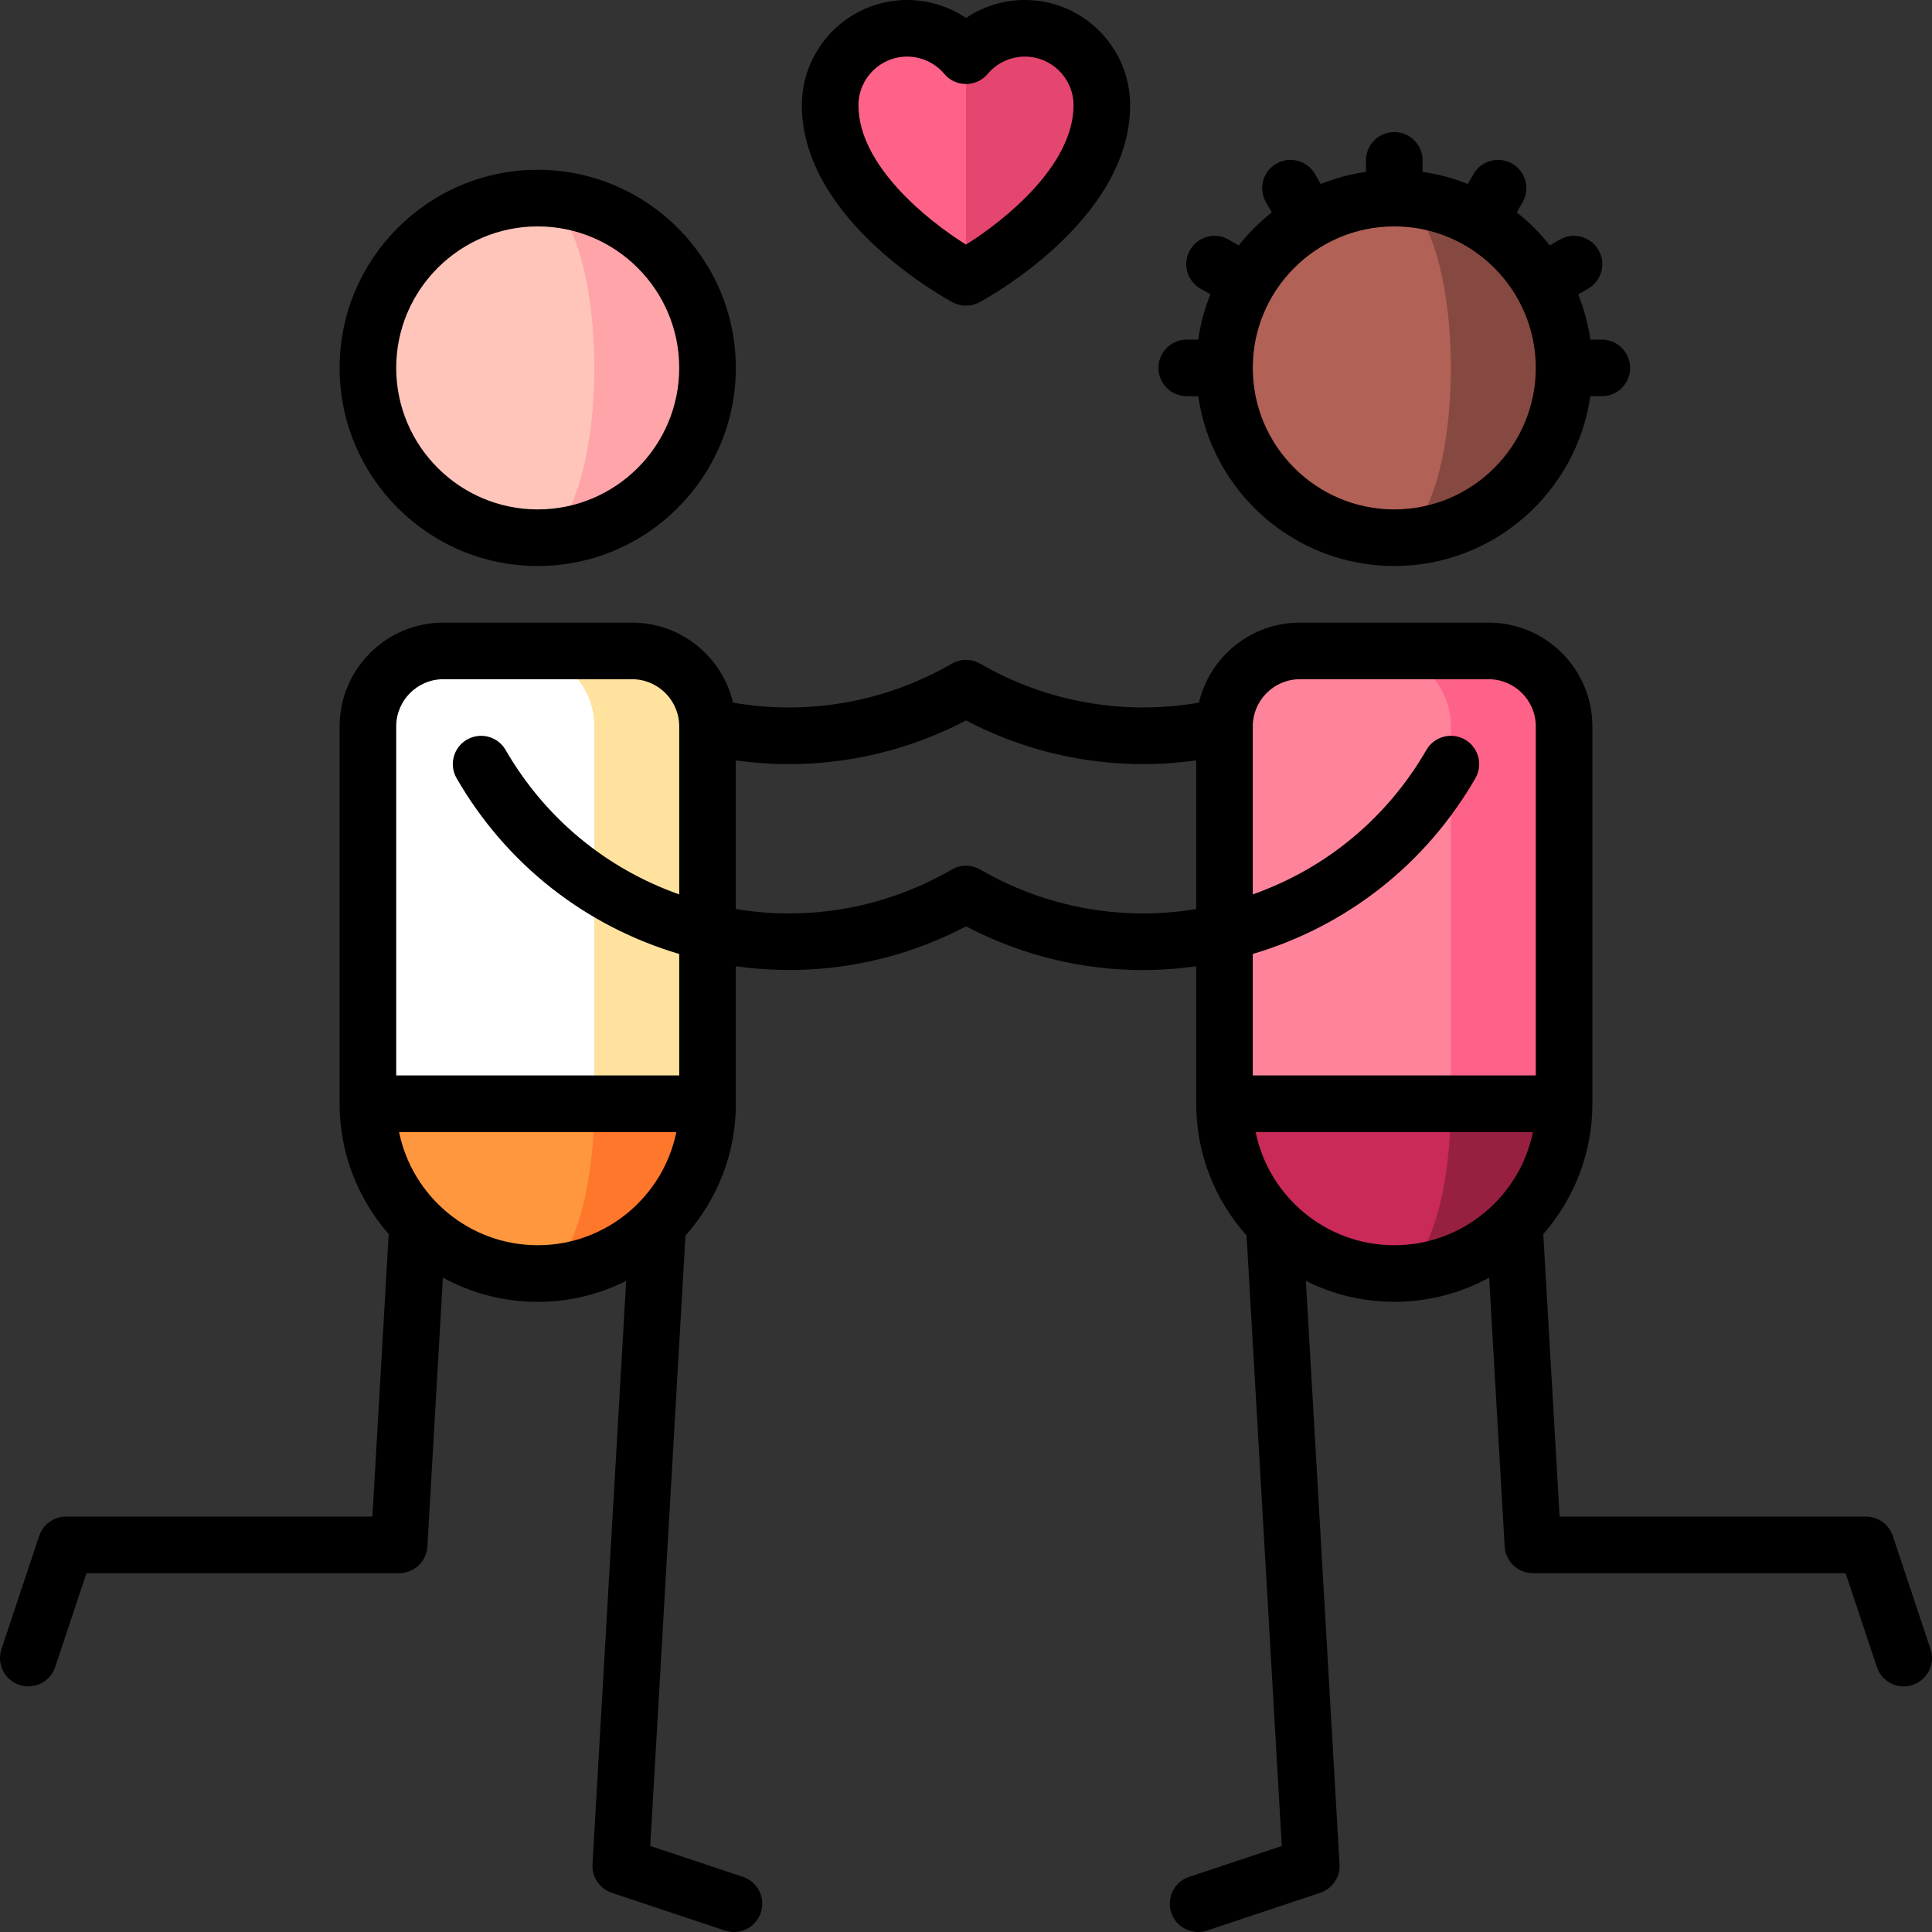 <?xml version="1.0" encoding="iso-8859-1"?>
<!-- Generator: Adobe Illustrator 19.0.0, SVG Export Plug-In . SVG Version: 6.00 Build 0)  -->
<svg version="1.1" id="Capa_1" xmlns="http://www.w3.org/2000/svg" xmlns:xlink="http://www.w3.org/1999/xlink" x="0px" y="0px"
	 viewBox="0 0 511.999 511.999" style="enable-background:new 0 0 511.999 511.999;" xml:space="preserve">
<rect x="0" y="0" width="511.999" height="511.999" fill="#333333" stroke="none"/>
<path style="fill:#FF772B;" d="M142.499,262.498v74.999c24.853,0,45-20.147,45-45L142.499,262.498z"/>
<path style="fill:#FF973E;" d="M157.499,292.498l-30-30l-30,30c0,24.853,20.147,45,45,45
	C150.783,337.497,157.499,317.35,157.499,292.498z"/>
<path style="fill:#FFE29E;" d="M167.499,172.499h-30l20,119.999h30v-99.999C187.499,181.453,178.545,172.499,167.499,172.499z"/>
<path style="fill:#FFFFFF;" d="M137.499,172.499h-20c-11.046,0-20,8.954-20,20v99.999h60v-99.999
	C157.499,181.453,148.545,172.499,137.499,172.499z"/>
<path style="fill:#FFA4A9;" d="M142.499,52.5v89.999c24.853,0,45-20.147,45-45S167.352,52.5,142.499,52.5z"/>
<path style="fill:#FFC5BB;" d="M157.499,97.499c0-24.853-6.716-45-15-45c-24.853,0-45,20.147-45,45s20.147,45,45,45
	C150.783,142.499,157.499,122.352,157.499,97.499z"/>
<path style="fill:#972041;" d="M369.498,262.498v74.999c24.853,0,45-20.147,45-45L369.498,262.498z"/>
<path style="fill:#C92A57;" d="M384.497,292.498l-30-30l-30,30c0,24.853,20.147,45,45,45
	C377.782,337.497,384.497,317.35,384.497,292.498z"/>
<path style="fill:#FF6288;" d="M394.497,172.499h-30l20,119.999h30v-99.999C414.497,181.453,405.543,172.499,394.497,172.499z"/>
<path style="fill:#FF849B;" d="M364.498,172.499h-20c-11.046,0-20,8.954-20,20v99.999h60v-99.999
	C384.497,181.453,375.544,172.499,364.498,172.499z"/>
<path style="fill:#864941;" d="M369.498,52.5v89.999c24.853,0,45-20.147,45-45S394.35,52.5,369.498,52.5z"/>
<path style="fill:#B26156;" d="M384.497,97.499c0-24.853-6.716-45-15-45c-24.853,0-45,20.147-45,45s20.147,45,45,45
	C377.782,142.499,384.497,122.352,384.497,97.499z"/>
<path style="fill:#E44670;" d="M271.598,7.5c-6.262,0-11.858,2.827-15.6,7.268l-12,29.366l12,29.366c0,0,36-19.199,36-45.6
	C291.998,16.633,282.865,7.5,271.598,7.5z"/>
<path style="fill:#FF6288;" d="M240.399,7.5c-11.267,0-20.4,9.133-20.4,20.4c0,26.401,36,45.6,36,45.6V14.768
	C252.257,10.327,246.661,7.5,240.399,7.5z"/>
<path d="M511.611,437.035l-10-30c-1.021-3.063-3.887-5.128-7.115-5.128h-81.189l-4.32-74.871
	c8.091-9.239,13.011-21.321,13.011-34.538v-99.999c0-15.163-12.336-27.5-27.5-27.5h-50c-12.999,0-23.912,9.069-26.765,21.209
	c-19.932,3.452-40.336-0.136-57.986-10.325c-2.32-1.34-5.18-1.34-7.5,0c-17.649,10.189-38.053,13.779-57.983,10.326
	c-2.853-12.141-13.767-21.21-26.766-21.21h-50c-15.164,0-27.5,12.337-27.5,27.5v99.999c0,13.217,4.92,25.299,13.011,34.538
	l-4.32,74.871H17.502c-3.228,0-6.094,2.065-7.115,5.128l-10,30c-1.31,3.93,0.814,8.178,4.744,9.487
	c0.787,0.262,1.586,0.387,2.373,0.387c3.14,0,6.066-1.987,7.114-5.13l8.291-24.872h82.863c3.974,0,7.259-3.101,7.488-7.068
	l4.112-71.259c7.469,4.089,16.032,6.419,25.13,6.419c8.419,0,16.375-2.003,23.434-5.541l-8.921,154.608
	c-0.195,3.382,1.901,6.476,5.116,7.547l30,10c0.787,0.262,1.586,0.387,2.373,0.387c3.14,0,6.066-1.987,7.114-5.13
	c1.31-3.93-0.814-8.178-4.744-9.487l-24.553-8.185l9.336-161.774c8.293-9.287,13.346-21.525,13.346-34.925v-36.442
	c20.929,2.948,42.094-0.666,61-10.569c14.654,7.676,30.662,11.588,46.869,11.588c4.703,0,9.423-0.341,14.131-1.004v36.426
	c0,13.4,5.053,25.638,13.346,34.925l9.336,161.774l-24.553,8.185c-3.93,1.31-6.053,5.558-4.744,9.487
	c1.048,3.143,3.974,5.13,7.114,5.13c0.786,0,1.586-0.125,2.373-0.387l30-10c3.214-1.071,5.311-4.165,5.116-7.547l-8.921-154.608
	c7.059,3.537,15.015,5.541,23.434,5.541c9.098,0,17.662-2.329,25.13-6.419l4.112,71.259c0.229,3.968,3.514,7.068,7.488,7.068h82.863
	l8.291,24.872c1.048,3.143,3.974,5.13,7.114,5.13c0.786,0,1.586-0.125,2.373-0.387C510.797,445.212,512.921,440.965,511.611,437.035
	z M344.498,179.999h50c6.893,0,12.5,5.607,12.5,12.5v92.499h-74.999v-32.185c25.018-7.425,45.895-23.875,58.995-46.565
	c2.071-3.587,0.842-8.174-2.745-10.245c-3.588-2.07-8.174-0.843-10.245,2.745c-10.408,18.028-26.587,31.412-46.005,38.275v-44.525
	C331.998,185.606,337.605,179.999,344.498,179.999z M117.5,179.999h50c6.893,0,12.5,5.607,12.5,12.5v44.525
	c-19.418-6.862-35.597-20.247-46.005-38.275c-2.072-3.588-6.658-4.814-10.245-2.745c-3.587,2.071-4.816,6.658-2.745,10.245
	c13.1,22.69,33.977,39.14,58.995,46.565v32.185H105v-92.499C105,185.606,110.607,179.999,117.5,179.999z M105.755,299.998h73.49
	c-3.484,17.096-18.635,30-36.745,30S109.239,317.093,105.755,299.998z M259.748,230.435c-2.32-1.34-5.18-1.34-7.5,0
	c-17.515,10.112-37.556,13.729-57.25,10.473v-39.39c20.932,2.927,42.166-0.73,60.999-10.583
	c14.621,7.649,30.689,11.567,46.94,11.567c4.682,0,9.379-0.331,14.062-0.986v39.391
	C297.303,244.162,277.262,240.546,259.748,230.435z M332.753,299.998h73.49c-3.484,17.096-18.635,30-36.745,30
	C351.389,329.997,336.237,317.093,332.753,299.998z"/>
<path d="M142.499,149.999c28.949,0,52.5-23.552,52.5-52.5S171.448,45,142.499,45S90,68.551,90,97.499
	S113.551,149.999,142.499,149.999z M142.499,60c20.678,0,37.5,16.822,37.5,37.5s-16.822,37.5-37.5,37.5s-37.5-16.822-37.5-37.5
	S121.822,60,142.499,60z"/>
<path d="M314.498,104.999h3.044c3.651,25.407,25.554,45,51.956,45c26.402,0,48.304-19.593,51.956-45h3.044
	c4.142,0,7.5-3.357,7.5-7.5c0-4.143-3.358-7.5-7.5-7.5h-3.044c-0.599-4.171-1.695-8.182-3.218-11.979l2.643-1.526
	c3.587-2.071,4.816-6.658,2.745-10.245c-2.072-3.588-6.659-4.814-10.245-2.745l-2.663,1.538c-2.567-3.253-5.508-6.194-8.761-8.761
	l1.538-2.663c2.071-3.588,0.842-8.175-2.746-10.245c-3.587-2.074-8.174-0.843-10.245,2.745l-1.526,2.644
	c-3.797-1.523-7.807-2.618-11.979-3.218v-3.044c0-4.143-3.358-7.5-7.5-7.5c-4.142,0-7.5,3.357-7.5,7.5v3.044
	c-4.171,0.599-8.182,1.695-11.979,3.218l-1.526-2.644c-2.07-3.588-6.659-4.815-10.245-2.745c-3.587,2.07-4.817,6.657-2.746,10.245
	l1.538,2.663c-3.253,2.567-6.194,5.508-8.761,8.761l-2.663-1.538c-3.588-2.07-8.174-0.843-10.245,2.745
	c-2.071,3.587-0.842,8.174,2.745,10.245l2.643,1.526c-1.523,3.797-2.618,7.807-3.218,11.979h-3.044c-4.142,0-7.5,3.357-7.5,7.5
	C306.996,101.642,310.356,104.999,314.498,104.999z M369.498,134.999c-20.678,0-37.5-16.822-37.5-37.5S348.82,60,369.498,60
	c20.678,0,37.5,16.822,37.5,37.5S390.175,134.999,369.498,134.999z"/>
<path d="M252.47,80.117c1.103,0.588,2.316,0.882,3.529,0.882c1.213,0,2.426-0.294,3.529-0.882
	c1.632-0.871,39.971-21.669,39.971-52.218c0-15.385-12.516-27.9-27.9-27.9c-5.627,0-11.039,1.689-15.6,4.772
	C251.438,1.689,246.026,0,240.399,0c-15.384,0-27.9,12.516-27.9,27.9C212.499,58.449,250.838,79.246,252.47,80.117z M240.399,15
	c3.805,0,7.401,1.677,9.865,4.601c1.425,1.691,3.523,2.667,5.735,2.667s4.31-0.976,5.735-2.667c2.464-2.924,6.06-4.601,9.865-4.601
	c7.113,0,12.9,5.787,12.9,12.9c0,15.845-18.165,30.47-28.5,36.921c-10.335-6.451-28.5-21.076-28.5-36.921
	C227.499,20.787,233.286,15,240.399,15z"/>
<g>
</g>
<g>
</g>
<g>
</g>
<g>
</g>
<g>
</g>
<g>
</g>
<g>
</g>
<g>
</g>
<g>
</g>
<g>
</g>
<g>
</g>
<g>
</g>
<g>
</g>
<g>
</g>
<g>
</g>
</svg>
